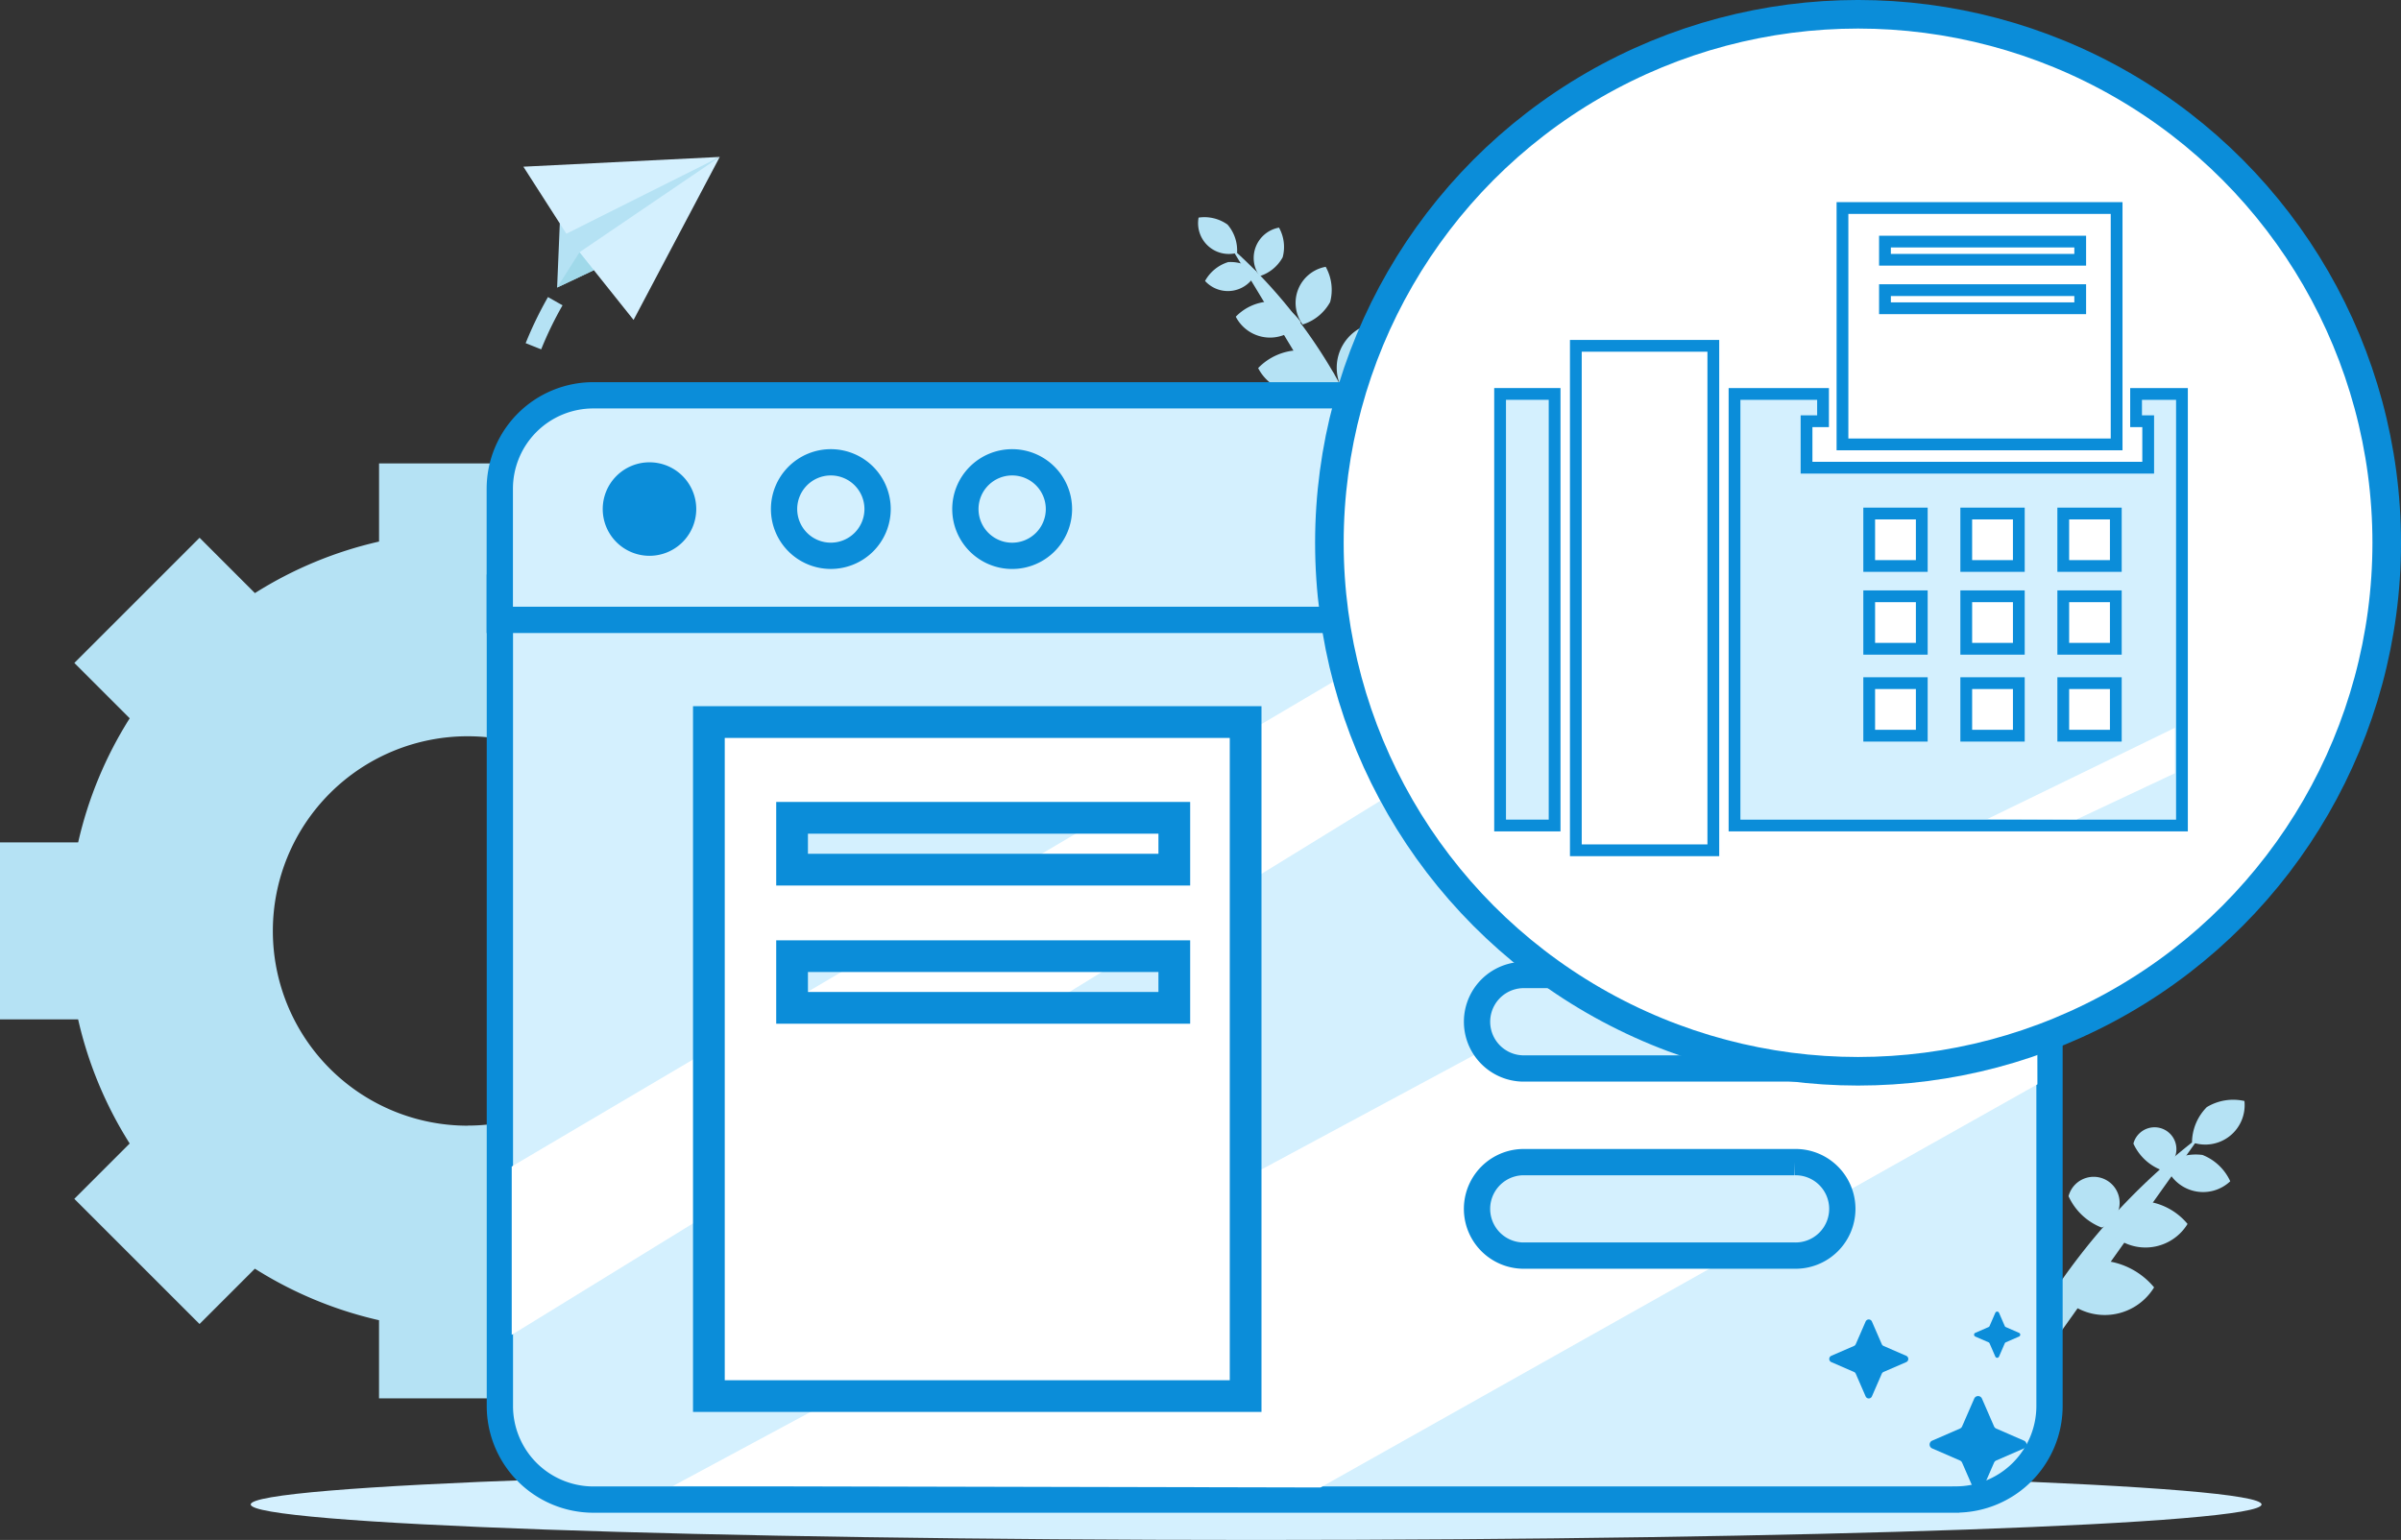 <svg xmlns="http://www.w3.org/2000/svg" width="130.976" height="84.032" viewBox="0 0 130.976 84.032"><rect x="0" y="0" width="130.976" height="84.032" fill="#333333" stroke="none"/><g id="office_supply_stores" transform="translate(0 0.779)"><g id="Grupo_33783" transform="translate(0 7.785)"><g id="Grupo_33768" transform="translate(13.678 71.593)"><path id="Trazado_50021" d="M617.914,161.145c0,1.071-24.557,1.938-54.846,1.938s-54.846-.867-54.846-1.938,24.555-1.937,54.846-1.937S617.914,160.076,617.914,161.145Z" transform="translate(-508.223 -159.208)" fill="#d4f0fe"></path></g><path id="Trazado_50022" d="M544.518,130.494v-9.66h-4.263a21.637,21.637,0,0,0-2.812-6.771l3.02-3.02-6.831-6.831-3.02,3.02a21.645,21.645,0,0,0-6.772-2.812v-4.264h-9.66v4.264a21.646,21.646,0,0,0-6.772,2.812l-3.019-3.02-6.831,6.831,3.02,3.02a21.64,21.64,0,0,0-2.812,6.771H493.5v9.66h4.264a21.646,21.646,0,0,0,2.812,6.772l-3.02,3.02,6.831,6.83,3.019-3.019a21.646,21.646,0,0,0,6.772,2.812v4.263h9.66v-4.263a21.645,21.645,0,0,0,6.772-2.812l3.02,3.019,6.831-6.83-3.02-3.02a21.643,21.643,0,0,0,2.812-6.772Zm-25.507,5.8a10.625,10.625,0,1,1,10.625-10.625A10.625,10.625,0,0,1,519.01,136.289Z" transform="translate(-493.502 -83.432)" fill="#b5e2f4"></path><g id="Grupo_33769" transform="translate(107.786 51.449)"><path id="Trazado_50023" d="M609.505,156.859a35.64,35.64,0,0,1,12.226-17.19" transform="translate(-609.505 -137.68)" fill="#b5e2f4"></path><path id="Trazado_50024" d="M610.868,147.5a4.078,4.078,0,0,1,.137-3.051,3.154,3.154,0,0,1,2.377,4.787A4.081,4.081,0,0,1,610.868,147.5Z" transform="translate(-609.583 -138.019)" fill="#b5e2f4"></path><path id="Trazado_50025" d="M616.872,146.985a4.077,4.077,0,0,1,2.688,1.45,3.154,3.154,0,0,1-5.345.057A4.078,4.078,0,0,1,616.872,146.985Z" transform="translate(-609.839 -138.199)" fill="#b5e2f4"></path><path id="Trazado_50026" d="M619.293,143.489a3.476,3.476,0,0,1,2.291,1.237,2.689,2.689,0,0,1-4.557.048A3.477,3.477,0,0,1,619.293,143.489Z" transform="translate(-610.038 -137.951)" fill="#b5e2f4"></path><path id="Trazado_50027" d="M614.938,143.006a1.417,1.417,0,1,1,1.8,1.709A3.31,3.31,0,0,1,614.938,143.006Z" transform="translate(-609.884 -137.745)" fill="#b5e2f4"></path><path id="Trazado_50028" d="M618.747,139.946a1.192,1.192,0,1,1,1.512,1.438A2.782,2.782,0,0,1,618.747,139.946Z" transform="translate(-610.154 -137.555)" fill="#b5e2f4"></path><path id="Trazado_50029" d="M622.653,140.764a2.788,2.788,0,0,1,1.515,1.436,2.155,2.155,0,0,1-3.535-.916A2.787,2.787,0,0,1,622.653,140.764Z" transform="translate(-610.293 -137.754)" fill="#b5e2f4"></path><path id="Trazado_50030" d="M623,137.929a2.778,2.778,0,0,1,2.053-.334,2.148,2.148,0,0,1-2.86,2.252A2.776,2.776,0,0,1,623,137.929Z" transform="translate(-610.404 -137.529)" fill="#b5e2f4"></path></g><g id="Grupo_33770" transform="translate(65.383 3.289)"><path id="Trazado_50031" d="M574.308,101.59a27.844,27.844,0,0,0-8.521-14.107" transform="translate(-564.006 -85.823)" fill="#b5e2f4"></path><path id="Trazado_50032" d="M574.317,94.267a3.186,3.186,0,0,0,.072-2.385,2.464,2.464,0,0,0-2.131,3.59A3.186,3.186,0,0,0,574.317,94.267Z" transform="translate(-564.449 -86.135)" fill="#b5e2f4"></path><path id="Trazado_50033" d="M569.547,93.509a3.184,3.184,0,0,0-2.179.973,2.463,2.463,0,0,0,4.16.356A3.185,3.185,0,0,0,569.547,93.509Z" transform="translate(-564.118 -86.25)" fill="#b5e2f4"></path><path id="Trazado_50034" d="M567.913,90.646a2.713,2.713,0,0,0-1.858.83,2.1,2.1,0,0,0,3.547.3A2.714,2.714,0,0,0,567.913,90.646Z" transform="translate(-564.025 -86.047)" fill="#b5e2f4"></path><path id="Trazado_50035" d="M571.453,90.531a2.587,2.587,0,0,0-.242-1.922,2,2,0,0,0-1.257,3.148A2.586,2.586,0,0,0,571.453,90.531Z" transform="translate(-564.276 -85.903)" fill="#b5e2f4"></path><path id="Trazado_50036" d="M568.689,87.925a2.175,2.175,0,0,0-.2-1.617,1.683,1.683,0,0,0-1.057,2.649A2.173,2.173,0,0,0,568.689,87.925Z" transform="translate(-564.101 -85.74)" fill="#b5e2f4"></path><path id="Trazado_50037" d="M565.514,88.33a2.176,2.176,0,0,0-1.264,1.03,1.683,1.683,0,0,0,2.808-.506A2.176,2.176,0,0,0,565.514,88.33Z" transform="translate(-563.897 -85.882)" fill="#b5e2f4"></path><path id="Trazado_50038" d="M565.451,86.1a2.165,2.165,0,0,0-1.58-.381,1.678,1.678,0,0,0,2.1,1.922A2.169,2.169,0,0,0,565.451,86.1Z" transform="translate(-563.87 -85.697)" fill="#b5e2f4"></path></g><g id="Grupo_33771" transform="translate(27.264 13.003)"><path id="Trazado_50039" d="M602.274,157.214H527.95a5.105,5.105,0,0,1-5.1-5.1V107.452h84.533v44.657a5.105,5.105,0,0,1-5.1,5.1Zm0,0" transform="translate(-522.845 -96.952)" fill="#d4f0fe" stroke="#0b8dd9" stroke-width="1.434"></path><path id="Trazado_50040" d="M607.378,108.408H522.845v-7.153a5.1,5.1,0,0,1,5.1-5.1h74.324a5.1,5.1,0,0,1,5.1,5.1Zm0,0" transform="translate(-522.845 -96.151)" fill="#d4f0fe" stroke="#0b8dd9" stroke-width="1.434"></path><path id="Trazado_50041" d="M533.99,102.641a2.551,2.551,0,1,1-2.551-2.551,2.551,2.551,0,0,1,2.551,2.551Zm0,0" transform="translate(-523.273 -96.43)" fill="#0b8dd9"></path><path id="Trazado_50042" d="M544.636,102.641a2.551,2.551,0,1,1-2.552-2.551,2.551,2.551,0,0,1,2.552,2.551Zm0,0" transform="translate(-524.027 -96.43)" fill="#d4f0fe" stroke="#0b8dd9" stroke-width="1.434"></path><path id="Trazado_50043" d="M555.283,102.641a2.552,2.552,0,1,1-2.552-2.551,2.552,2.552,0,0,1,2.552,2.551Zm0,0" transform="translate(-524.781 -96.43)" fill="#d4f0fe" stroke="#0b8dd9" stroke-width="1.434"></path><path id="Trazado_48784" d="M607.416,117.127l-74.409,40.032,35.327.079,39.109-22Z" transform="translate(-523.565 -97.637)" fill="#fff"></path><path id="Trazado_48783" d="M572.918,110.082l-49.372,29.142v9.187l62.317-38.329Z" transform="translate(-522.895 -97.138)" fill="#fff"></path><path id="Trazado_48783-2" d="M597.068,96.855,578.54,107.792l13.368.013,15.01-9.029a1.03,1.03,0,0,0-.53-1.913Z" transform="translate(-526.79 -96.201)" fill="#fff"></path><path id="Trazado_50044" d="M590.686,124.322h-7.994a2.551,2.551,0,0,1,0-5.1h7.994a2.551,2.551,0,1,1,0,5.1Zm0,0" transform="translate(-526.904 -97.785)" fill="#d4f0fe" stroke="#0b8dd9" stroke-width="1.434"></path><path id="Trazado_50045" d="M603.783,135.3h-21.09a2.551,2.551,0,0,1,0-5.1h21.09a2.551,2.551,0,0,1,0,5.1Zm0,0" transform="translate(-526.904 -98.563)" fill="#d4f0fe" stroke="#0b8dd9" stroke-width="1.434"></path><path id="Trazado_50046" d="M597.517,146.289H582.692a2.551,2.551,0,0,1,0-5.1h14.825a2.551,2.551,0,1,1,0,5.1Zm0,0" transform="translate(-526.904 -99.341)" fill="#d4f0fe" stroke="#0b8dd9" stroke-width="1.434"></path></g><g id="Grupo_33772" transform="translate(99.79 63.005)"><path id="Trazado_50047" d="M609.644,155.067l.66,1.516a.232.232,0,0,0,.119.119l1.516.66a.23.23,0,0,1,0,.422l-1.516.659a.231.231,0,0,0-.119.12l-.66,1.515a.23.23,0,0,1-.422,0l-.66-1.515a.231.231,0,0,0-.119-.12l-1.516-.659a.23.23,0,0,1,0-.422l1.516-.66a.232.232,0,0,0,.119-.119l.66-1.516A.23.23,0,0,1,609.644,155.067Z" transform="translate(-601.317 -150.317)" fill="#0b8dd9"></path><path id="Trazado_50048" d="M603.223,150.541l.537,1.234a.185.185,0,0,0,.1.1l1.235.537a.188.188,0,0,1,0,.344l-1.235.536a.19.19,0,0,0-.1.1l-.537,1.234a.187.187,0,0,1-.343,0l-.537-1.234a.19.19,0,0,0-.1-.1l-1.235-.536a.188.188,0,0,1,0-.344l1.235-.537a.185.185,0,0,0,.1-.1l.537-1.234A.187.187,0,0,1,603.223,150.541Z" transform="translate(-600.899 -149.998)" fill="#0b8dd9"></path><path id="Trazado_50049" d="M610.758,150.031l.314.724a.108.108,0,0,0,.058.057l.723.315a.11.11,0,0,1,0,.2l-.723.315a.108.108,0,0,0-.058.057l-.314.724a.11.11,0,0,1-.2,0l-.315-.724a.109.109,0,0,0-.057-.057l-.724-.315a.11.11,0,0,1,0-.2l.724-.315a.109.109,0,0,0,.057-.057l.315-.724A.11.11,0,0,1,610.758,150.031Z" transform="translate(-601.501 -149.965)" fill="#0b8dd9"></path></g><path id="Trazado_50050" d="M535.12,152.125H564.4V115.346H535.12Zm4.538-31.555h20.851v2.83H539.658Zm0,7.549h20.851v2.821H539.658Z" transform="translate(-496.45 -84.508)" fill="#fff" stroke="#0b8dd9" stroke-width="1.731"></path><g id="Grupo_33782" transform="translate(28.55)"><path id="Trazado_50051" d="M525.21,93.239l-.847-.337a20.514,20.514,0,0,1,1.218-2.516l.794.45A19.505,19.505,0,0,0,525.21,93.239Z" transform="translate(-524.238 -82.74)" fill="#b5e2f4"></path><g id="Grupo_33781"><g id="Grupo_33774" transform="translate(1.843)"><g id="Grupo_33773"><path id="Trazado_50052" d="M528.211,88.338l-2,.945.146-3.489,8.721-3.637Z" transform="translate(-526.213 -82.157)" fill="#b5e2f4"></path></g></g><g id="Grupo_33776" transform="translate(3.061)"><g id="Grupo_33775"><path id="Trazado_50053" d="M530.474,91.051l4.7-8.894-7.649,5.2Z" transform="translate(-527.523 -82.157)" fill="#d4f0fe"></path></g></g><g id="Grupo_33778"><g id="Grupo_33777"><path id="Trazado_50054" d="M534.939,82.157l-8.364,4.189-2.346-3.657Z" transform="translate(-524.229 -82.157)" fill="#d4f0fe"></path></g></g><g id="Grupo_33780" transform="translate(1.843 5.205)"><g id="Grupo_33779"><path id="Trazado_50055" d="M526.213,89.68l1.217-1.921.781.976Z" transform="translate(-526.213 -87.759)" fill="#a0d9ea"></path></g></g></g></g></g><ellipse id="Elipse_2" cx="28.839" cy="28.839" rx="28.839" ry="28.839" transform="translate(72.519 0)" fill="#fff" stroke="#0b8dd9" stroke-width="1.559"></ellipse><g id="Grupo_33785" transform="translate(81.831 10.572)"><path id="Trazado_50056" d="M619.744,98.283,617.9,99.57v.687h-.984l-3.572,2.495h2.79v2.867h-2.866v-2.814l-2.424,1.693v1.121H609.24l-3.689,2.576v1.943h-2.782l-7.432,5.191v4.454h.561l7.065-4.9h-.28v-2.867h2.869v1.071l4.245-2.946h-1.82v-2.865h2.869v2.137l2.424-1.682v-.455h.656l5.819-4.038Z" transform="translate(-582.547 -86.087)" fill="#fff"></path><g id="Grupo_33784" transform="translate(12.789)"><path id="Trazado_50057" d="M617.24,96.075v1.488h.661V100.1H599.264V97.563h.9V96.075h-4.829v23.551h24.408V96.075Zm-11.69,18.649h-2.868v-2.867h2.868Zm0-4.742h-2.868v-2.865h2.868Zm0-4.519h-2.868V102.6h2.868Zm5.294,9.261h-2.868v-2.867h2.868Zm0-4.742h-2.868v-2.865h2.868Zm0-4.519h-2.868V102.6h2.868Zm5.291,9.261h-2.867v-2.867h2.867Zm0-4.742h-2.867v-2.865h2.867Zm0-4.519h-2.867V102.6h2.867Z" transform="translate(-595.336 -85.93)" fill="#d4f0fe" stroke="#0b8dd9" stroke-width="0.642"></path><path id="Trazado_50058" d="M601.673,98.057h14.955v-12.9H601.673Zm2.318-11.068h10.651v.992H603.991Zm0,2.648h10.651v.99H603.991Z" transform="translate(-595.785 -85.157)" fill="#fff" stroke="#0b8dd9" stroke-width="0.642"></path></g><rect id="Rect&#xE1;ngulo_3954" width="7.5" height="27.527" transform="translate(4.132 7.52)" fill="#fff" stroke="#0b8dd9" stroke-width="0.642"></rect><rect id="Rect&#xE1;ngulo_3955" width="2.974" height="23.55" transform="translate(0 10.145)" fill="#d4f0fe" stroke="#0b8dd9" stroke-width="0.642"></rect><path id="Trazado_48784-2" d="M620.408,115.683l-10.225,4.975,4.873.02,5.352-2.517Z" transform="translate(-583.598 -87.319)" fill="#fff"></path></g></g></svg>